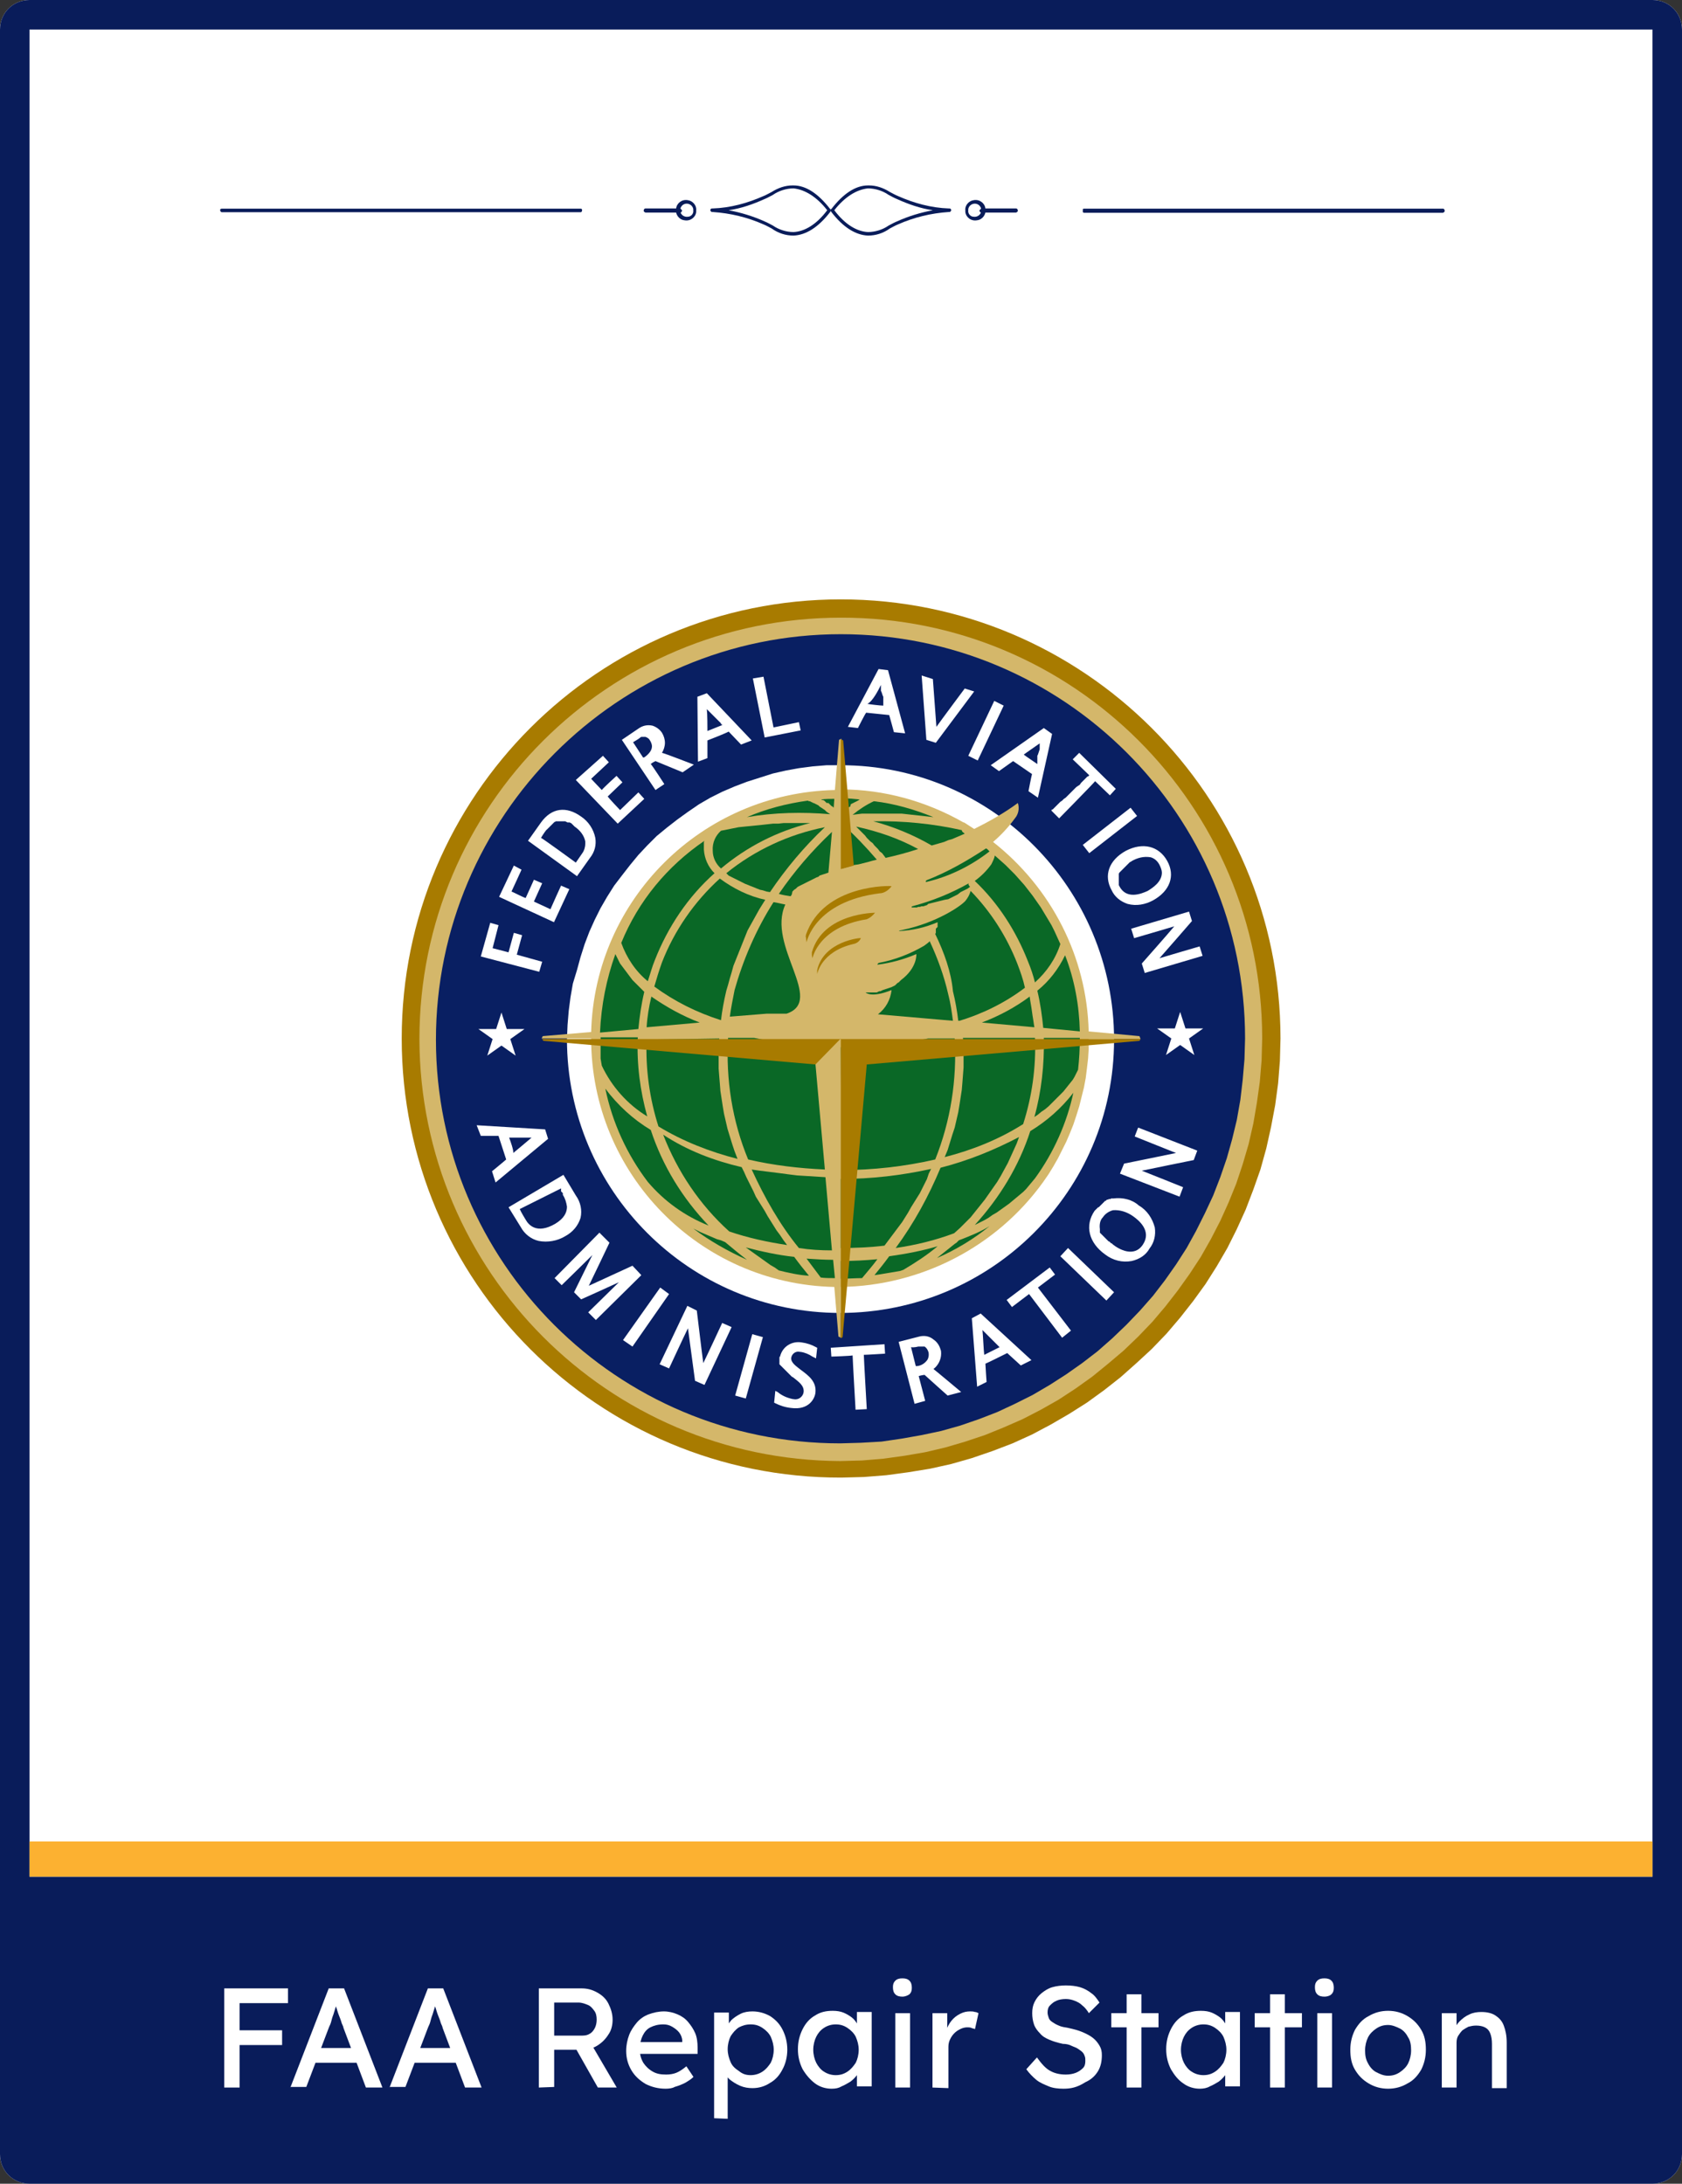 <svg xmlns="http://www.w3.org/2000/svg" xmlns:xlink="http://www.w3.org/1999/xlink" id="Layer_1" x="0px" y="0px" viewBox="0 0 285 370" style="enable-background:new 0 0 285 370;" xml:space="preserve"><rect x="0" y="0" width="285" height="370" fill="#333333" stroke="none"/><style type="text/css">	.st0{fill:#FFFFFF;}	.st1{fill:#091C5A;}	.st2{fill:#FCB131;}	.st3{fill:none;}	.st4{fill:#A87B00;}	.st5{fill:#D4B76A;}	.st6{fill:#091F62;}	.st7{fill:#0A6826;}	.st8{enable-background:new    ;}</style><g id="Group_524" transform="translate(-295 -676)">	<g id="Rectangle_262" transform="translate(295 676)">		<g>			<path class="st0" d="M5,0h275c2.8,0,5,2.2,5,5v360c0,2.8-2.2,5-5,5H5c-2.8,0-5-2.2-5-5V5C0,2.2,2.2,0,5,0z"></path>		</g>		<g>			<path class="st1" d="M280,370H5c-2.8,0-5-2.2-5-5V5c0-2.8,2.2-5,5-5h275c2.8,0,5,2.2,5,5v360C285,367.8,282.8,370,280,370z M5,5    L5,5v360h275V5H5z"></path>		</g>	</g>	<g id="Rectangle_273">		<rect x="300" y="988" class="st2" width="275" height="6"></rect>	</g>	<g id="Rectangle_272">		<rect x="310" y="691" class="st3" width="255" height="322"></rect>	</g>	<g id="Layer_2_00000162340521669747896630000010782037177865923994_" transform="translate(363.067 777.555)">		<g id="Layer_1_00000052820599704753438930000012816061919486959495_">			<g id="Path_3030">				<path class="st4" d="M148.9,74.4l-0.1,3.8l-0.3,3.8l-0.5,3.7l-0.7,3.7l-0.8,3.6l-1,3.6l-1.2,3.4l-1.3,3.4l-1.5,3.3l-1.6,3.2     l-1.8,3.1l-1.9,3l-2.1,2.9l-2.2,2.8l-2.3,2.7l-2.5,2.6l-2.6,2.4l-2.7,2.4L119,134l-2.9,2.1l-3,1.9l-3.1,1.8l-3.2,1.7l-3.3,1.5     l-3.4,1.3l-3.5,1.2l-3.5,1l-3.6,0.8l-3.7,0.6l-3.7,0.5l-3.8,0.3l-3.8,0.1C33.3,148.9,0,115.5,0,74.4S33.3,0,74.4,0     S148.9,33.3,148.9,74.4L148.9,74.4z"></path>			</g>			<g id="Path_3031">				<path class="st5" d="M145.8,74.4l-0.1,3.7l-0.3,3.6l-0.5,3.6l-0.6,3.5l-0.8,3.5l-1,3.4l-1.1,3.3l-1.3,3.2l-1.4,3.1l-1.6,3.1     l-1.7,3l-1.9,2.9l-2,2.8l-2.1,2.7l-2.2,2.6l-2.4,2.5l-2.5,2.4l-2.6,2.2l-2.7,2.2l-2.8,2l-2.9,1.9l-3,1.7l-3.1,1.6l-3.2,1.4     l-3.2,1.3l-3.3,1.1l-3.4,1l-3.4,0.8l-3.5,0.6l-3.6,0.5l-3.6,0.3l-3.7,0.1C35,145.8,3.1,113.9,3,74.5C3,35,35,3.1,74.4,3.1     C113.8,3,145.8,35,145.8,74.4L145.8,74.4z"></path>			</g>			<g id="Path_3032">				<path class="st6" d="M142.9,74.4l-0.1,3.5l-0.3,3.5l-0.4,3.4l-0.6,3.4l-0.8,3.3l-0.9,3.2l-1.1,3.2l-1.2,3.1l-1.4,3l-1.5,3     l-1.6,2.9l-1.8,2.8l-1.9,2.7l-2,2.6l-2.2,2.5l-2.3,2.4l-2.4,2.3l-2.5,2.2l-2.6,2l-2.7,1.9l-2.8,1.8l-2.9,1.7l-3,1.5l-3,1.4     l-3.1,1.2l-3.2,1.1l-3.2,0.9l-3.3,0.7l-3.4,0.6l-3.4,0.5l-3.5,0.2l-3.5,0.1c-37.8,0-68.5-30.6-68.5-68.4S36.6,5.9,74.4,5.9     S142.9,36.5,142.9,74.4L142.9,74.4L142.9,74.4z"></path>			</g>			<g id="Path_3033">				<path class="st0" d="M74.4,28.1H72l-2.4,0.2l-2.3,0.3L65.1,29l-2.2,0.5l-2.2,0.7l-2.2,0.7l-2.1,0.8l-2.1,0.9l-2,1l-1.9,1.1     L48.5,36l-1.8,1.3l-1.8,1.4l-1.7,1.4l-1.6,1.6l-1.5,1.6L38.7,45l-1.4,1.8L36,48.5l-1.2,1.9l-1.1,1.9l-1,2l-0.9,2L31,58.4     l-0.7,2.2l-0.6,2.2L29,65.1l-0.4,2.3l-0.3,2.3l-0.2,2.4L28,74.5c0,25.6,20.7,46.4,46.3,46.4s46.4-20.7,46.4-46.3     S100,28.1,74.4,28.1L74.4,28.1L74.4,28.1z"></path>			</g>			<g id="Path_3034">				<path class="st5" d="M108.7,98.7l0.9-1.3l0.8-1.3l0.8-1.4l0.7-1.4l0.7-1.4l0.6-1.4l0.6-1.5l0.5-1.5l0.5-1.6l0.4-1.6l0.4-1.6     l0.3-1.6l0.2-1.6l0.2-1.7l0.1-1.6v-1.7h8.8L125,74l-8.6-0.8c-0.3-12.6-6.3-24.3-16.2-32.1c1.4-1.2,2.6-2.5,3.7-4     c0.6-0.7,0.8-1.7,0.5-2.6c-2.3,1.7-4.8,3.1-7.4,4.4c-0.6-0.4-1.1-0.7-1.7-1.1l0,0h-0.1c-6.3-3.6-13.5-5.6-20.7-5.6v-8.6     l-0.4,0.2l-0.7,8.5c-22.5,0.5-40.7,18.5-41.3,41L23.9,74l-0.2,0.4h8.4c0,22.9,18.3,41.6,41.2,42.1l0.7,8.4l0.4,0.2v-8.6     C88,116.3,100.8,109.7,108.7,98.7z"></path>			</g>			<g id="Path_3035">				<path class="st5" d="M115.5,74.4l-0.1,2.1l-0.2,2.1l-0.3,2l-0.4,2l-0.5,2l-0.6,1.9l-0.7,1.9l-0.7,1.9l-0.8,1.8l-0.9,1.8l-1,1.7     l-1.1,1.7l-1.1,1.6l-1.2,1.6l-1.3,1.5l-1.4,1.4l-1.4,1.4l-1.5,1.3l-1.6,1.2l-1.6,1.2l-1.7,1.1l-1.7,1l-1.8,0.9l-1.8,0.8     l-1.9,0.7l-1.9,0.6l-2,0.6l-2,0.5l-2,0.3l-2.1,0.3l-2.1,0.1l-2.1,0.1c-22.7,0-41.2-18.4-41.2-41.1s18.4-41.2,41.1-41.2     C97.1,33.2,115.5,51.7,115.5,74.4L115.5,74.4L115.5,74.4z"></path>			</g>			<g id="Path_3036">				<path class="st0" d="M13.4,60.5l9.9,2.6l0.5-1.7c0,0-3.9-1.1-4.3-1.2c0.1-0.4,0.9-3.3,0.9-3.3L19,56.5c0,0-0.8,2.9-0.9,3.3     c-0.4-0.1-2.3-0.6-2.7-0.7c0.1-0.4,1-3.9,1-3.9L15,54.8L13.4,60.5z M16.5,50.4l9.3,4.3l2.6-5.6L27,48.5c0,0-1.6,3.5-1.8,4     c-0.4-0.2-2.4-1.1-2.8-1.3l1.4-3.1l-1.4-0.6c0,0-1.2,2.7-1.4,3.1c-0.4-0.1-2.1-1-2.4-1.1c0.2-0.4,1.7-3.7,1.7-3.7L19,45.1     L16.5,50.4z M23.6,37.8l-2.2,3.1l8.3,6l2.2-3.1c0.8-1,1.1-2.2,0.9-3.4c-0.3-1.5-1.2-2.8-2.4-3.6C27.9,35,25.4,35.3,23.6,37.8z      M24.6,39L24.6,39l0.2-0.2l0.1-0.1l0.1-0.1l0.1-0.1l0.1-0.1l0.1-0.1l0.1-0.1l0.1-0.1l0.1-0.1l0.1-0.1l0.1-0.1l0.1-0.1H26     l0.1-0.1h0.1h0.2h0.2h0.2h0.3h0.2h0.2h0.2l0.2,0.1l0.2,0.1h0.1h0.1h0.1h0.1l0.1,0.1h0.1l0.1,0.1l0.1,0.1l0.1,0.1l0.1,0.1     l0.1,0.1l0.1,0.1c0.9,0.6,1.6,1.5,1.8,2.5c0,0.1,0,0.3,0,0.4c0,0.6-0.2,1.2-0.5,1.6l-1.1,1.6c-0.4-0.3-5.5-4-5.9-4.2     C23.9,39.9,24.5,39,24.6,39L24.6,39z M29.5,30.6l7.1,7.4l4.5-4.2l-1-1.1l-3.1,3c-0.3-0.3-1.8-1.9-2.1-2.3     c0.3-0.3,2.5-2.4,2.5-2.4l-1-1.1c0,0-2.2,2-2.5,2.4c-0.3-0.3-1.6-1.7-1.8-1.9l3-2.8l-1-1.1L29.5,30.6z M40.1,21.9l-2.8,1.9     l5.7,8.5l1.5-1c0,0-2-3.1-2.3-3.4c0.2-0.2,0.6-0.4,0.8-0.5l4.6,1.9l1.9-1.3c0,0-4.9-1.9-5.4-2c0.3-0.5,0.5-1.1,0.5-1.7     s-0.2-1.2-0.5-1.7c-0.4-0.6-1-1-1.6-1.2C41.6,21.2,40.8,21.4,40.1,21.9L40.1,21.9z M40.4,23.4L40.4,23.4l0.2-0.1h0.1h0.1l0,0     l0,0l0,0l0,0l0,0l0,0h0.1l0,0h0.2l0,0h0.1l0,0h0.1c0.3,0.1,0.6,0.3,0.7,0.5c0.2,0.3,0.4,0.7,0.4,1.1c0,0.6-0.4,1.2-1.2,1.8     c0,0-0.1,0.1-0.3,0.1c-0.2-0.3-1.5-2.3-1.7-2.6C39.9,23.8,40.5,23.4,40.4,23.4L40.4,23.4z M50.1,16.5l0.1,11l1.6-0.6     c0,0,0-2.6,0-3c0.3-0.1,3.3-1.3,3.6-1.5c0.2,0.2,2.1,2.2,2.1,2.2l1.8-0.7l-7.6-8L50.1,16.5z M51.7,18.6L51.7,18.6l0.1,0.1     l0.1,0.1l0.1,0.1l0.1,0.1l0.1,0.1l0.1,0.1l0.1,0.1l0.1,0.1l0.1,0.1l0.2,0.2l0.2,0.2l0.2,0.2l0.2,0.2l0.1,0.1l0.1,0.1l0.1,0.1     l0.1,0.1l0.1,0.1l0.1,0.1l0.1,0.1l0.1,0.1L54,21l0.1,0.1l0.1,0.1h0.1l0,0v0.1c-0.5,0.2-2,0.8-2.5,1     C51.8,21.7,51.8,19.4,51.7,18.6L51.7,18.6z M59.5,13.4l2,10l6.1-1.2l-0.3-1.4c0,0-3.8,0.8-4.3,0.9c-0.1-0.5-1.7-8.6-1.7-8.6     L59.5,13.4z M75.6,21.6l1.7,0.2c0,0,1.2-2.4,1.4-2.6l3.9,0.4c0.1,0.3,0.8,2.9,0.8,2.9l1.9,0.2L82.4,12l-1.6-0.2L75.6,21.6z      M81.2,14.5L81.2,14.5v0.2v0.1v0.1V15v0.1v0.1v0.1v0.1v0.1l0.1,0.2l0.1,0.3l0.1,0.3l0.1,0.2v0.1v0.1v0.1v0.1V17v0.1v0.1v0.1v0.1     v0.1v0.1v0.1V18l0,0c-0.5,0-2.2-0.2-2.7-0.3C79.8,17.3,80.8,15.3,81.2,14.5L81.2,14.5z M88.9,23.8l1.6,0.5l6.5-8.7l-1.6-0.5     c0,0-4.1,5.5-4.8,6.5c-0.1-1.2-0.6-8.1-0.6-8.1l-1.9-0.6L88.9,23.8z M96,26.5l1.6,0.8L102,18l-1.6-0.8L96,26.5z M99.8,28.1     l1.4,1l2.4-1.7l3.2,2.2c-0.1,0.3-0.6,2.9-0.6,2.9l1.6,1.1l2.4-10.8l-1.4-1L99.8,28.1z M108.1,24.4L108.1,24.4v0.2v0.1v0.1v0.1     V25v0.1v0.1v0.1v0.1l-0.1,0.3l-0.1,0.3l-0.1,0.3l-0.1,0.2v0.1v0.1v0.1v0.1V27v0.1v0.1v0.1v0.1v0.1v0.1v0.1v0.1v0.1     c-0.4-0.3-1.8-1.2-2.3-1.6C105.5,26.2,107.4,24.9,108.1,24.4L108.1,24.4z M116.5,29.8L116.5,29.8L116.5,29.8L116.5,29.8     l-0.1,0.1l0,0l-0.1,0.1h-0.1l-0.1,0.1l-0.1,0.1l-0.1,0.1l-0.1,0.1l-0.1,0.1l-0.1,0.1l-0.1,0.1l-0.2,0.2l-0.2,0.2l-0.2,0.3     l-0.3,0.2l-0.3,0.2l-0.3,0.3l-0.3,0.3l-0.6,0.6l-0.3,0.3l-0.3,0.3l-0.3,0.2l-0.3,0.3l-0.3,0.2l-0.2,0.2l-0.2,0.2l-0.2,0.2     l-0.1,0.1l-0.1,0.1l-0.1,0.1l-0.1,0.1l-0.1,0.1l-0.1,0.1l-0.1,0.1h-0.1l-0.1,0.1v0.1l0,0l0,0l0,0l0,0l0,0l0,0l1.3,1.3     c0,0,5.8-5.9,6.1-6.3c0.3,0.3,2.5,2.4,2.5,2.4l1-1.1l-6.2-6.1l-1.1,1.1L116.5,29.8z M115.4,41.6l1.1,1.4l8.1-6.3l-1.1-1.4     L115.4,41.6z M122.7,42.6c-2.9,1.6-3.8,4.2-2.4,6.7c0.5,1.1,1.5,1.9,2.7,2.3c1.5,0.4,3,0.1,4.3-0.6c2.9-1.6,3.8-4.2,2.4-6.7     S125.6,41.1,122.7,42.6L122.7,42.6z M121.6,48.6L121.6,48.6l-0.1-0.2v-0.1v-0.1v-0.1V48v-0.1v-0.1v-0.1v-0.1V47v-0.2v-0.1v-0.2     l0.1-0.2l0.1-0.1l0.1-0.1l0.1-0.1l0.1-0.1l0.1-0.1l0.1-0.1l0.1-0.1l0.1-0.1l0.1-0.1l0.1-0.1l0.1-0.1l0.1-0.1l0.1-0.1l0.1-0.1     l0.1-0.1l0.1-0.1l0.1-0.1l0.1-0.1h0.1l0.1-0.1c1-0.6,2.1-0.9,3.3-0.7c0.7,0.2,1.2,0.7,1.5,1.3c0.2,0.4,0.4,0.9,0.4,1.3     c0,1.6-1.6,2.6-2.4,3.1C125.3,49.9,122.8,50.9,121.6,48.6L121.6,48.6z M123.6,55.8l0.5,1.6c0,0,5.5-1.6,6.8-2     c-0.9,1.1-5.5,6.3-5.5,6.3l0.5,1.6l9.8-2.9l-0.5-1.6c0,0-5.5,1.6-6.8,2c0.9-1,5.5-6.3,5.5-6.3l-0.5-1.6L123.6,55.8z M13.4,90.9     h0.4h0.1h0.5h0.1h0.6h0.1h0.4h0.1h0.6l0,0h0.1c0.1,0.3,1.2,3.7,1.3,4c-0.2,0.2-2.4,2-2.4,2l0.6,1.9l8.9-7.4l-0.5-1.6l-11.6-0.7     L13.4,90.9z M18.2,91.2h0.4h0.1h0.5h0.1h0.4H20h0.3h0.3H21h0.1h0.4h0.1H22c-0.7,0.6-2.6,2.2-3.1,2.6     C19,93.4,18.4,91.7,18.2,91.2L18.2,91.2z M18.1,103l2.1,3.4c0.6,1.1,1.7,2,3,2.3c1.5,0.3,3.2,0,4.5-0.8c1.3-0.7,2.2-1.8,2.6-3.1     c0.3-1.3,0-2.7-0.8-3.8l-2.1-3.5L18.1,103z M27,99.8L27,99.8L27,99.8L27,99.8L27,99.8v0.2l0,0l0,0v0.1l0,0v0.1v0.1l0.1,0.1     l0.1,0.1l0.1,0.1l0,0v0.1l0,0v0.1l0,0v0.1l0,0l0,0l0,0l0,0l0,0l0,0l0,0l0,0l0,0l0,0l0,0c0.4,0.6,0.6,1.3,0.7,2c0,1-0.5,2-2,2.9     c-3.1,1.8-4.5,0.2-5-0.7c0,0-0.8-1.3-1-1.8L27,99.8z M25.9,115l1.2,1.2c0,0,3.8-3.7,5.2-5.1l-3.1,6.3l1.2,1.2     c0,0,4.7-2.1,6.4-2.9l-5.2,5.1l1.3,1.3l7.7-7.6l-1.5-1.6c0,0-6.3,2.9-7.4,3.4c0.5-1,3.5-7.3,3.5-7.3l-1.7-1.7L25.9,115z      M37.5,125.5l1.6,1.1l6.2-8.9l-1.5-1.1L37.5,125.5z M43.7,129.6l1.6,0.7c0,0,2.6-5.6,3.2-6.8c0.2,1.4,1.2,8.9,1.2,8.9l1.6,0.7     l4.6-9.8l-1.6-0.7c0,0-2.6,5.6-3.2,6.8c-0.2-1.4-1.1-8.9-1.1-8.9l-1.6-0.8L43.7,129.6z M56.5,134.9l1.8,0.5l2.9-10.4l-1.8-0.5     L56.5,134.9z M64,128.5v0.7v0.1v0.1v0.1v0.1l0.1,0.1l0.1,0.1l0.1,0.1l0.1,0.1l0.1,0.1l0.1,0.1l0.1,0.1l0.1,0.1l0.1,0.1l0.1,0.1     l0.1,0.1l0.1,0.1l0.1,0.1l0.2,0.2l0.2,0.2l0.2,0.2l0.2,0.2l0.2,0.1c1,0.8,1.9,1.4,1.8,2.5c-0.1,0.8-0.9,1.4-1.7,1.2h-0.1     c-1-0.2-1.9-0.6-2.6-1.2l-0.4-0.2l-0.2,2l0.2,0.1c0.8,0.4,1.7,0.7,2.7,0.8c3,0.4,4-1.6,4.1-2.6c0.2-1.9-1.2-2.9-2.4-3.8     c-0.9-0.7-1.8-1.3-1.7-2.1c0.1-0.7,0.8-1.2,1.5-1h0.1c0.7,0.1,1.4,0.4,2,0.8l0.6,0.3l0.2-1.8l-0.2-0.1c-0.7-0.4-1.6-0.7-2.4-0.8     c-1.7-0.3-3.3,0.7-3.7,2.4C64,128.3,64,128.4,64,128.5L64,128.5z M72.7,126.8l0.1,1.5c0,0,3.2-0.1,3.6-0.2     c0,0.5,0.5,9.2,0.5,9.2l1.9-0.1c0,0-0.5-8.7-0.5-9.2c0.5,0,3.6-0.2,3.6-0.2l-0.1-1.6L72.7,126.8z M87.7,124.9l-3.5,0.9l2.7,10.5     l1.8-0.5c0,0-1-3.8-1.1-4.2c0.3-0.1,0.8-0.2,1-0.2c0.2,0.2,3.9,3.5,3.9,3.5l2.3-0.6c0,0-4.3-3.6-4.7-3.9     c0.8-0.6,1.3-1.6,1.3-2.6c0-0.2,0-0.5-0.1-0.7c-0.2-0.7-0.6-1.3-1.2-1.7C89.4,124.8,88.5,124.7,87.7,124.9L87.7,124.9z      M87.5,126.6L87.5,126.6h0.2h0.1h0.6l0,0h0.1l0,0h0.1l0,0l0,0l0,0l0,0l0,0l0,0c0.3,0.2,0.5,0.5,0.6,0.8c0.1,0.2,0.1,0.4,0.1,0.6     c0,0.3-0.1,0.6-0.2,0.8c-0.4,0.6-1,1-1.7,1.1c-0.1,0-0.2,0-0.3,0c-0.1-0.4-0.7-2.8-0.8-3.2C86.8,126.8,87.5,126.6,87.5,126.6     L87.5,126.6z M96.6,121.8l0.9,11.6l1.6-0.8c0,0-0.2-2.8-0.2-3.1c0.3-0.1,3.5-1.7,3.7-1.8l2.3,2.1l1.8-0.9l-8.6-7.9L96.6,121.8z      M98.4,123.8L98.4,123.8L98.4,123.8l0.2,0.2l0.1,0.1l0.1,0.1l0.1,0.1l0.1,0.1l0.1,0.1l0.1,0.1l0.1,0.1l0.2,0.2l0.2,0.2l0.2,0.2     l0.2,0.2l0.1,0.1l0.1,0.1l0.1,0.1l0.1,0.1l0.1,0.1l0.1,0.1l0.1,0.1l0.1,0.1l0.1,0.1l0.1,0.1l0.1,0.1l0.1,0.1l0,0l0,0l-2.6,1.3     C98.6,127.2,98.5,124.7,98.4,123.8L98.4,123.8z M102.5,118.7l0.9,1.2c0,0,2.5-1.9,2.9-2.2c0.3,0.4,5.6,7.4,5.6,7.4l1.5-1.2     c0,0-5.3-6.9-5.6-7.3c0.4-0.3,2.9-2.2,2.9-2.2l-0.9-1.2L102.5,118.7z M111.6,111.3l7.8,7.5l1.3-1.4l-7.8-7.5L111.6,111.3z      M120.6,101.5L120.6,101.5h-0.2h-0.1h-0.1l-0.1,0.1H120h-0.1h-0.1l-0.1,0.1h-0.1h-0.1l-0.1,0.1l-0.1,0.1h-0.1l-0.1,0.1l-0.1,0.1     l-0.1,0.1l-0.1,0.1l-0.1,0.1l-0.1,0.1l-0.1,0.1l-0.1,0.1l-0.1,0.1l-0.1,0.1l-0.1,0.1H118l-0.1,0.1l-0.1,0.1l-0.1,0.1l-0.1,0.1     l-0.1,0.1l-0.1,0.1c-1.7,2.5-1,5.4,1.8,7.4c1.3,1,2.9,1.4,4.5,1.1c1.3-0.3,2.4-1,3-2.1c0.8-1,1.1-2.3,0.9-3.6     c-0.4-1.5-1.3-2.9-2.7-3.7C123.8,101.7,122.2,101.3,120.6,101.5L120.6,101.5z M120.5,109.3L120.5,109.3L120.5,109.3l-0.2-0.2     h-0.1l-0.1-0.1l-0.1-0.1l-0.1-0.1h-0.1l-0.1-0.1l-0.1-0.1l-0.1-0.1l-0.1-0.1l-0.1-0.1l-0.1-0.1l-0.1-0.1L119,108l-0.1-0.1     l-0.1-0.1l0.2,0.2l-0.1-0.1l-0.1-0.1l-0.1-0.1l-0.1-0.1l-0.1-0.1l-0.1-0.1l-0.1-0.1v-0.1v-0.1V107v-0.1v-0.1v-0.1     c-0.1-0.7,0-1.5,0.5-2c0.4-0.6,1-1,1.7-1.2c1.2-0.1,2.4,0.3,3.4,1s3.2,2.5,1.7,4.8S121.5,110.1,120.5,109.3L120.5,109.3z      M124.7,89.7l-0.5,1.3c0,0,5.7,2.3,7,2.8c-1.4,0.3-8.8,1.8-8.8,1.8l-0.7,1.7l10.1,3.9l0.6-1.6c0,0-5.7-2.3-7-2.8     c1.4-0.3,8.8-1.8,8.8-1.8l0.6-1.6l-10-3.9L124.7,89.7z M128,72.7h3l0.9-2.8l0.9,2.8h3l-2.4,1.7l0.9,2.8l-2.4-1.7l-2.4,1.7     l0.9-2.8L128,72.7z M13,72.8h3l0.9-2.8l0.9,2.8h3l-2.4,1.7l0.9,2.8l-2.4-1.7l-2.4,1.7l0.9-2.8L13,72.8z"></path>			</g>			<g id="Path_3037">				<path class="st7" d="M114.6,79.7l-0.3,0.6l-0.3,0.6l-0.3,0.5l-0.4,0.5l-0.4,0.5l-0.4,0.5l-0.4,0.5l-0.5,0.5l-0.5,0.5l-0.5,0.5     l-0.5,0.5l-0.5,0.5l-0.6,0.5l-0.6,0.4l-0.6,0.5l-0.6,0.4c1.2-4.3,1.7-8.9,1.6-13.4h6.1C114.9,76.2,114.8,77.9,114.6,79.7z      M107.3,98.1l-0.5,0.6l-0.5,0.6l-0.5,0.6l-0.5,0.5l-0.6,0.5l-0.6,0.5l-0.6,0.5l-0.6,0.5l-0.7,0.5l-0.7,0.5l-0.7,0.5l-0.7,0.4     l-0.7,0.5l-0.7,0.4l-0.8,0.4l-0.8,0.4c4.2-4.6,7.5-10,9.4-15.9c2.8-1.7,5.3-3.9,7.3-6.5C112.7,88.7,110.5,93.7,107.3,98.1     L107.3,98.1z M90.7,111.6l0.5-0.4l0.5-0.4l0.5-0.4l0.5-0.4l0.5-0.4l0.5-0.4L94,109l0.4-0.4c1.8-0.7,3.6-1.4,5.2-2.4     C96.9,108.4,93.9,110.2,90.7,111.6L90.7,111.6z M85,113.6l-0.6,0.2l-0.6,0.1l-0.6,0.1l-0.6,0.1l-0.6,0.1l-0.6,0.1l-0.6,0.1     l-0.7,0.1c0.9-1.1,1.7-2.1,2.5-3.2c2.8-0.4,5.5-0.9,8.2-1.7C88.9,111.2,87,112.4,85,113.6L85,113.6z M74.4,115.1v-3l0,0     c2.1,0,4.1-0.1,6.2-0.3c-0.8,1.1-1.7,2.1-2.6,3.2C76.9,115,75.7,115.1,74.4,115.1z M89.7,96.5l-0.4,0.8L89,98.2L88.6,99     l-0.4,0.8l-0.4,0.8l-0.5,0.8l-0.5,0.8l-0.5,0.8l-0.5,0.9l-0.5,0.8l-0.5,0.8l-0.6,0.8l-0.6,0.8l-0.6,0.8l-0.6,0.8l-0.6,0.8     c-2.4,0.3-4.9,0.4-7.4,0.4l0,0V98.2C79.6,98.2,84.7,97.6,89.7,96.5L89.7,96.5z M74.4,75.9L74.4,75.9c5,0,9.9-0.5,14.8-1.5h4.5     c0.4,7-0.7,14-3.3,20.5c-5.2,1.2-10.6,1.8-15.9,1.8L74.4,75.9L74.4,75.9z M77.6,33.9L77.6,33.9l-0.3,0.2l-0.2,0.1l-0.2,0.1     l-0.2,0.1l-0.2,0.1l-0.2,0.1l-0.2,0.1L76,35.1l-0.2,0.1l-0.2,0.1l-0.2,0.2l-0.2,0.2L75,35.8L74.7,36l-0.2,0.2v-2.5     C75.6,33.7,76.6,33.8,77.6,33.9L77.6,33.9z M90.1,36.9l-0.9-0.1l-0.9-0.1l-0.9-0.1l-0.9-0.1l-0.9-0.1l-0.9-0.1h-0.9h-0.9h-0.8     h-2.5h-0.8H78l-0.8,0.1l-0.8,0.1c1.1-0.9,2.3-1.7,3.6-2.3C83.5,34.6,86.9,35.6,90.1,36.9L90.1,36.9z M95.4,39.7L94.7,40L94,40.3     l-0.7,0.3l-0.7,0.2l-0.7,0.3l-0.7,0.2l-0.7,0.2l-0.7,0.2c-3.1-1.8-6.5-3.2-9.9-4.1c5-0.1,10.1,0.4,15,1.5     C94.9,39.4,95.2,39.5,95.4,39.7L95.4,39.7z M99,42.2L99,42.2l0.2,0.1l0.1,0.1l0.1,0.1l0.1,0.1l0.1,0.1l0,0l0,0l0,0l0,0     c-3.2,2.5-6.9,4.3-10.8,5.2c0-0.1,0-0.2,0.1-0.3C92.5,46.2,95.8,44.3,99,42.2L99,42.2z M106.4,67.3l0.1,0.7l0.1,0.6l0.1,0.6     l0.1,0.7l0.1,0.7l0.1,0.6l0.1,0.7l0.1,0.6l-8.9-0.8C101.2,70.6,104,69.1,106.4,67.3L106.4,67.3z M90.4,56.7L90.4,56.7L90.4,56.7     l0.1-0.2v-0.1v-0.1v-0.1v-0.1V56v-0.1v-0.1l0.1-0.1l0.1-0.1l0.1-0.1v-0.1v-0.1v-0.1v-0.1V55v-0.1v-0.1v-0.1     c-2.1,0.9-4.3,1.4-6.5,1.5c0-0.1,0-0.1,0.1-0.1s0.5-0.1,0.5-0.1c5.7-1.2,9.8-4,10.6-4.9c0.4-0.5,0.7-1,0.9-1.7     c3.4,3.5,6.1,7.7,7.9,12.3c0.5,1.3,1,2.7,1.3,4.1c-3.3,2.5-7.1,4.4-11.1,5.6h-0.2c-0.2-1.7-0.5-3.4-0.9-5     C93.1,63.1,91.9,59.8,90.4,56.7z M80.5,44.1l-0.8,0.2L79,44.5l-0.8,0.2l-0.8,0.2L76.7,45L76,45.2l-0.7,0.2l-0.7,0.2v-7.4h0.2     C76.8,40,78.7,42,80.5,44.1L80.5,44.1z M82,43.8l-0.3-0.4L81.4,43L81,42.7l-0.3-0.4L80.4,42l-0.3-0.3l-0.3-0.4L79.4,41l-0.3-0.3     l-0.3-0.3L78.5,40l-0.3-0.3l-0.3-0.3l-0.3-0.3l-0.3-0.3L77,38.5c3.7,0.8,7.2,2,10.5,3.8C85.7,42.9,83.8,43.4,82,43.8L82,43.8z      M96.3,48.7L95.9,49l-0.4,0.2l-0.4,0.2l-0.4,0.2L94.2,50l-0.4,0.2l-0.4,0.2L93,50.6l-0.4,0.2L92,50.9L91.6,51l-0.4,0.1l-0.4,0.1     l-0.4,0.1L90,51.4l-0.4,0.1l-0.4,0.1L89,51.8l-0.3,0.1L88.4,52h-0.3l-0.3,0.1h-0.3l-0.2,0.1h-0.2h-0.2h-0.2h-0.1h-0.1h-0.1     c0,0,0-0.2,0.1-0.2c3.4-0.9,6.6-2.2,9.6-3.9c0,0.1-0.1,0.1-0.1,0.1C96.1,48.5,96.2,48.6,96.3,48.7L96.3,48.7z"></path>			</g>			<g id="Path_3038">				<path class="st7" d="M78.6,66.6h0.2h0.1h0.2h0.1h0.1h0.2h0.2h0.2h0.2h0.2h0.2l0.2-0.1l0.2-0.1h0.2l0.2-0.1l0.2-0.1l0.3-0.1     l0.3-0.1l0.3-0.1l0.3-0.1l0.3-0.1l0.2-0.1l0.2-0.1l0.2-0.1L84,65l0.2-0.1l0.2-0.2l0.2-0.2c2.8-2.1,2.6-4.4,2.6-4.4     c-2.1,0.9-4.3,1.5-6.6,1.8c0-0.1,0.1-0.2,0.2-0.3c2.7-0.5,5.3-1.5,7.7-2.9c0.4-0.3,0.7-0.5,1-0.8V58c1.3,2.8,2.4,5.8,3.1,8.9     c0.4,1.5,0.6,3,0.8,4.5l-12.7-1.1c1.3-1,2.1-2.4,2.3-4.1C79.5,67.6,78.6,66.6,78.6,66.6z M104.6,91.1l-0.4,1.1l-0.5,1.1     l-0.5,1.1l-0.5,1.1l-0.6,1.1l-0.6,1.1l-0.6,1l-0.7,1l-0.7,1l-0.7,1l-0.8,1l-0.8,1l-0.8,1l-0.9,0.9l-0.9,0.9l-1,0.9     c-3.2,1.2-6.5,2-9.9,2.5c3.1-4.2,5.6-8.8,7.6-13.6C96,95.1,100.4,93.3,104.6,91.1L104.6,91.1z M92,94.5l0.5-1.2l0.4-1.3l0.4-1.3     l0.4-1.2l0.3-1.3l0.3-1.3l0.2-1.2l0.2-1.3l0.2-1.3l0.1-1.2l0.1-1.3l0.1-1.3v-1.2v-1.3v-1.2l-0.1-1.3h12.2c0.2,5-0.5,9.9-2,14.6     C101.2,91.5,96.7,93.3,92,94.5L92,94.5z M100.5,43.4l0.9,0.8l0.9,0.8l0.8,0.8l0.8,0.8l0.8,0.9l0.8,0.9l0.7,0.9l0.7,0.9l0.7,1     l0.7,1l0.6,1l0.6,1l0.6,1l0.5,1l0.5,1.1l0.5,1.1c-0.8,2.5-2.3,4.7-4.3,6.5c-0.3-1.2-0.7-2.4-1.2-3.6c-2-5.1-5-9.8-9-13.6     c1.1-0.8,2-1.7,2.8-2.8C100.2,44.3,100.4,43.9,100.5,43.4L100.5,43.4z M114.9,73.2l-6.2-0.6c-0.2-2.1-0.5-4.2-1-6.3     c2-1.6,3.6-3.7,4.7-6C114,64.4,114.8,68.8,114.9,73.2L114.9,73.2z M73.2,35.3L73.2,35.3L73,35.1L72.8,35l-0.1-0.1l-0.1-0.1     l-0.1-0.1l-0.1-0.1l-0.1-0.1H72l-0.1-0.1l-0.1-0.1l-0.1-0.1l-0.1-0.1L71.4,34h-0.2l-0.1-0.1c0.7-0.1,1.5-0.1,2.2-0.1L73.2,35.3z      M71,114.9l-0.3-0.4l-0.3-0.4l-0.3-0.4l-0.3-0.4l-0.3-0.4l-0.3-0.4l-0.6-0.8c1.5,0.1,3,0.2,4.5,0.2l0.3,3.1     C72.5,115,71.7,115,71,114.9L71,114.9z M63.9,113.7l-0.7-0.5l-0.7-0.4l-0.7-0.5l-0.7-0.5l-0.7-0.5l-0.7-0.5l-0.7-0.5l-0.7-0.5     c2.7,0.7,5.4,1.3,8.2,1.6c0.8,1.1,1.6,2.1,2.5,3.2C67.3,114.5,65.5,114.1,63.9,113.7L63.9,113.7z M49.4,106.6l0.6,0.3l0.6,0.3     l0.7,0.3l0.7,0.3l0.7,0.3l0.7,0.3l0.7,0.2l0.7,0.3c1.2,1,2.4,2,3.7,3C55.2,110.4,52.2,108.7,49.4,106.6L49.4,106.6z M41.7,98.7     L41.7,98.7c-3.5-4.6-6-10-7.2-15.8c2.1,2.8,4.7,5.2,7.7,7c2,6.1,5.4,11.6,9.8,16.2C48,104.5,44.5,102,41.7,98.7L41.7,98.7z      M33.9,79l-0.1-0.6l-0.1-0.6v-0.6v-0.6V76v-0.6v-1.2H40c-0.2,4.5,0.4,9.1,1.6,13.4C38.3,85.6,35.6,82.6,33.9,79L33.9,79z      M36.2,60.1l0.2,0.4l0.2,0.4l0.2,0.4l0.2,0.4l0.3,0.4l0.3,0.4l0.3,0.4l0.3,0.4l0.3,0.4l0.3,0.4l0.3,0.4l0.4,0.4l0.4,0.4l0.4,0.4     l0.4,0.4l0.4,0.4c-0.5,2.1-0.8,4.2-1,6.3l-6.5,0.6C33.8,68.7,34.7,64.3,36.2,60.1L36.2,60.1z M51.3,40.9L51.3,40.9L51.3,40.9     l-0.1,0.2v0.1v0.1v0.1v0.1v0.1v0.1v0.7c0.1,1.5,0.7,2.9,1.8,4c-4.5,4-7.9,9.1-10.1,14.7c-0.5,1.2-0.8,2.4-1.2,3.6     c-2.1-1.7-3.6-4-4.5-6.5C40.1,51.1,45,45.2,51.3,40.9L51.3,40.9z M54.1,39.2l1-0.2l1-0.2l1-0.2l1-0.1l1-0.1l1-0.1l1-0.1l0.9-0.1     l0.9-0.1h0.9l0.9-0.1h0.9h0.9h1.8h0.9c-5.6,1.4-10.7,4-15.1,7.7c-0.9-0.8-1.4-1.9-1.4-3C52.6,41.2,53.2,40,54.1,39.2L54.1,39.2z      M72.3,46.3L72,46.4l-0.3,0.1l-0.3,0.1l-0.3,0.1l-0.3,0.1L70.6,47l-0.3,0.1l-0.2,0.1l-0.2,0.1l-0.2,0.1l-0.2,0.1l-0.2,0.1     l-0.2,0.1l-0.2,0.1L68.5,48l-0.2,0.1l-0.2,0.1l-0.2,0.1l-0.2,0.1l-0.2,0.1l-0.2,0.1l-0.2,0.1L66.8,49l-0.3,0.2l-0.3,0.3L66.1,50     l-0.2,0.3c-0.7-0.1-1.3-0.2-2-0.4c2.6-3.8,5.6-7.3,9-10.5L72.3,46.3z M70.1,78.7l1.6,17.9c-4.4-0.2-8.7-0.7-13-1.7     c-2.7-6.5-3.8-13.6-3.4-20.6h4.4c4.4,0.9,8.8,1.4,13.3,1.4L70.1,78.7z M59.3,96.6l0.7,0.1l0.7,0.1l0.8,0.1l0.8,0.1l0.8,0.1     l0.8,0.1l1.5,0.2l1.6,0.2l1.6,0.1l1.6,0.1l1.6,0.1l1.1,12.4c-1.9,0-3.7-0.1-5.6-0.4C64.1,106,61.5,101.4,59.3,96.6L59.3,96.6z      M57.6,96.2L58,97l0.4,0.9l0.4,0.8l0.4,0.8l0.4,0.8l0.4,0.9l0.5,0.8l0.5,0.8l0.5,0.8l0.5,0.9l0.5,0.8l0.5,0.8l0.5,0.8l0.6,0.8     l0.6,0.9l0.6,0.8c-3.3-0.5-6.6-1.2-9.8-2.3c-5-4.5-8.8-10.2-11.2-16.4C48.4,93.4,52.9,95.1,57.6,96.2L57.6,96.2z"></path>			</g>			<g id="Path_3039">				<path class="st7" d="M53.8,74.4l-0.1,1.3v1.2v1.3v1.3l0.1,1.3l0.1,1.2l0.1,1.3l0.2,1.3l0.2,1.3l0.2,1.2l0.3,1.3l0.3,1.3l0.4,1.3     l0.4,1.3l0.4,1.2l0.5,1.3c-4.7-1.2-9.3-3-13.4-5.5c-1.5-4.7-2.2-9.7-2-14.7L53.8,74.4z M50.5,71.7l-9,0.8     c0.1-1.8,0.4-3.5,0.8-5.2C44.9,69.1,47.6,70.6,50.5,71.7L50.5,71.7z M61.6,50.9l-0.5,0.8l-0.5,0.8l-0.5,0.9l-0.5,0.9l-0.5,0.9     l-0.5,0.9l-0.4,1l-0.4,1l-0.4,1l-0.4,1l-0.4,1l-0.4,1l-0.3,1.1l-0.3,1l-0.3,1.1l-0.3,1c-0.4,1.7-0.7,3.3-0.9,5l0,0     c-4.1-1.3-7.9-3.2-11.3-5.7c0.4-1.4,0.8-2.7,1.3-4.1c2.1-5.4,5.5-10.3,9.8-14.2C56.2,49,58.8,50.3,61.6,50.9z M62.4,49.6     l-0.6-0.1l-0.6-0.2l-0.5-0.1L60.2,49l-0.5-0.2l-0.5-0.2l-0.5-0.2l-0.5-0.2L57.8,48l-0.4-0.2L57,47.6l-0.4-0.2l-0.4-0.2L55.8,47     l-0.4-0.2L55,46.4c4.8-3.9,10.6-6.6,16.7-7.8C68.2,41.9,65.1,45.6,62.4,49.6L62.4,49.6z M65.2,70.2H65h-0.2h-0.2h-0.2h-0.2H64     h-0.2h-0.2h-0.2h-0.1h-0.1h-0.1H63h-0.1h-0.1h-0.1h-0.2h-0.1h-0.3H62h-0.2l0,0l0,0l-6.2,0.5c0.2-1.5,0.5-3,0.8-4.5     c1.4-5,3.6-10.2,6.6-14.9c0.7,0.1,1.4,0.3,2,0.4C61.8,58.7,71.8,68,65.2,70.2L65.2,70.2z M68.8,34.1L68.8,34.1l0.2,0.1h0.1h0.1     l0.1,0.1h0.1l0.1,0.1h0.1l0.1,0.1h0.1l0.2,0.1l0.2,0.1l0.2,0.1l0.2,0.1l0.2,0.2l0.3,0.2l0.3,0.2l0.3,0.2L72,36l0.3,0.2l0.3,0.2     c-4.7-0.4-9.5-0.3-14.1,0.5C61.7,35.5,65.2,34.6,68.8,34.1z"></path>			</g>			<g id="Path_3040">				<path class="st4" d="M74.8,23.9l1.8,21.2l-2.2,0.6v-22L74.8,23.9z M70.1,78.8l-46.1-4l-0.2-0.3h101.4l-0.2,0.3l-46.2,4L74.7,125     l-0.3,0.2V74.4L70.1,78.8z M83,48.6L83,48.6L83,48.6L83,48.6L83,48.6L83,48.6L83,48.6L83,48.6c0-0.1-11.5-0.4-14.5,8.2     c0,0.2-0.1,0.3,0,0.5c0,0.2,0.1,0.8,0.1,0.8s1.3-6.9,12.4-8.3C81.7,49.8,82.5,49.3,83,48.6L83,48.6z"></path>			</g>			<g id="Path_3041">				<path class="st4" d="M80.2,53.1L80.2,53.1L80.2,53.1L80.2,53.1c0,0-8.8,0-10.7,6.7c0,0.1,0,0.3,0,0.4c0,0.2,0.1,0.6,0.1,0.6     s1-5.3,9.2-6.6C79.3,54,79.8,53.6,80.2,53.1L80.2,53.1z M77.8,57.4L77.8,57.4L77.8,57.4L77.8,57.4L77.8,57.4L77.8,57.4     c0-0.1-6.3,0.5-7.4,5.4c0,0.1,0,0.2,0,0.3v0.4c0,0,0.6-3.8,6.1-5.1C77.1,58.3,77.6,57.9,77.8,57.4L77.8,57.4z"></path>			</g>		</g>	</g>	<g id="Group_522" transform="translate(-208.922 6361.152) rotate(-90)">		<g id="Group_518" transform="translate(5649.197 541.22)">			<g id="Path_3093">				<path class="st1" d="M0.6,0.3v60.8c0,0.2-0.2,0.3-0.4,0.2c-0.1,0-0.2-0.1-0.2-0.2V0.3C0,0.1,0.2,0,0.4,0C0.5,0,0.6,0.1,0.6,0.3z     "></path>			</g>			<g id="Path_3094">				<path class="st1" d="M0.6,146.4v60.8c0,0.2-0.2,0.3-0.4,0.3c-0.1,0-0.2-0.1-0.3-0.3v-60.8c0-0.2,0.2-0.3,0.4-0.2     C0.5,146.1,0.6,146.2,0.6,146.4L0.6,146.4z"></path>			</g>		</g>		<g id="Group_521" transform="translate(5645.232 613.54)">			<g id="Group_520" transform="translate(0 31.147)">				<g id="Path_3098">					<path class="st1" d="M6,24.2c0.2,1-0.5,1.9-1.4,2c-1,0.2-1.9-0.5-2-1.4c-0.2-1,0.5-1.9,1.4-2c0.1,0,0.2,0,0.3,0      C5.1,22.7,5.9,23.4,6,24.2z M3.2,24.2c-0.1,0.6,0.3,1.2,0.9,1.3c0.6,0.1,1.2-0.3,1.3-0.9s-0.3-1.2-0.9-1.3c-0.1,0-0.1,0-0.2,0      C3.7,23.2,3.2,23.7,3.2,24.2z"></path>				</g>				<g id="Path_3099">					<path class="st1" d="M4.6,25.5v5.9c0,0.2-0.2,0.3-0.4,0.3c-0.1,0-0.2-0.1-0.3-0.3v-5.9c0-0.2,0.2-0.3,0.4-0.3      C4.4,25.3,4.5,25.4,4.6,25.5z"></path>				</g>				<g id="Path_3100">					<path class="st1" d="M8.5,6.5c0,1.2-0.4,2.4-1.1,3.5c-0.2,0.4-0.5,0.9-0.7,1.4c-1.2,2.7-2,5.6-2.1,8.6v0.1      c0,0.2-0.1,0.3-0.3,0.3c-0.1,0-0.1,0-0.2-0.1C4,20.2,4,20.2,4,20.1V20c-0.2-3-0.9-5.9-2.1-8.6c-0.2-0.5-0.5-1-0.7-1.4      C0.4,8.9,0,7.6,0,6.3c0.1-2.1,1.4-4.2,4-6.2c0,0,0.1,0,0.1-0.1c0.1,0,0.2,0,0.3,0c0,0,0.1,0,0.1,0.1c2.6,2,4,4.1,4,6.2      C8.5,6.3,8.5,6.4,8.5,6.5z M4.3,17.3c0.3-2.1,1-4.1,1.9-6.1c0.2-0.5,0.5-1,0.7-1.4C7.6,8.8,8,7.5,8,6.3      C7.8,4.4,6.6,2.4,4.3,0.6C1.9,2.4,0.7,4.4,0.6,6.3c0,1.2,0.4,2.5,1.1,3.5c0.2,0.4,0.5,0.9,0.7,1.4C3.3,13.2,3.9,15.2,4.3,17.3z      "></path>				</g>			</g>		</g>		<g id="Group_521_00000134931115187856586120000008198446382157467798_" transform="translate(5645.232 613.54)">			<g id="Group_520_00000015322887096193127640000003958771109091744138_" transform="translate(0 31.147)">				<g id="Path_3098_00000017502801905026244760000003851576701656604549_">					<path class="st1" d="M4.3-22.8c-0.1,0-0.2,0-0.3,0c-0.9-0.1-1.6-1-1.4-2c0.1-0.9,1-1.6,2-1.4c0.9,0.1,1.6,1,1.4,2      C5.9-23.4,5.1-22.7,4.3-22.8z M4.3-23.3c0.1,0,0.1,0,0.2,0c0.6-0.1,1-0.7,0.9-1.3s-0.7-1-1.3-0.9c-0.6,0.1-1,0.7-0.9,1.3      C3.2-23.7,3.7-23.2,4.3-23.3z"></path>				</g>				<g id="Path_3099_00000149375560347912023170000009652336575646751140_">					<path class="st1" d="M4.3-25.2c-0.2,0-0.4-0.1-0.4-0.3v-5.9c0.1-0.2,0.2-0.3,0.3-0.3c0.2,0,0.4,0.1,0.4,0.3v5.9      C4.5-25.4,4.4-25.3,4.3-25.2z"></path>				</g>				<g id="Path_3100_00000025415818455630847370000014737540411754705546_">					<path class="st1" d="M8.5-6.3c0,2.1-1.4,4.2-4,6.2C4.5,0,4.4,0,4.4,0C4.3,0,4.2,0,4.1,0C4.1-0.1,4-0.1,4-0.1      c-2.6-2-3.9-4.1-4-6.2C0-7.6,0.4-8.9,1.2-10c0.2-0.4,0.5-0.9,0.7-1.4C3.1-14.1,3.8-17,4-20v-0.1c0-0.1,0-0.1,0.1-0.2      c0.1-0.1,0.1-0.1,0.2-0.1c0.2,0,0.3,0.1,0.3,0.3v0.1c0.1,3,0.9,5.9,2.1,8.6c0.2,0.5,0.5,1,0.7,1.4c0.7,1.1,1.1,2.3,1.1,3.5      C8.5-6.4,8.5-6.3,8.5-6.3z M2.4-11.2c-0.2,0.5-0.5,1-0.7,1.4C1-8.8,0.6-7.5,0.6-6.3c0.1,1.9,1.3,3.9,3.7,5.7      C6.6-2.4,7.8-4.4,8-6.3c0-1.2-0.4-2.5-1.1-3.5c-0.2-0.4-0.5-0.9-0.7-1.4c-0.9-2-1.6-4-1.9-6.1C3.9-15.2,3.3-13.2,2.4-11.2z"></path>				</g>			</g>		</g>	</g>	<g id="Rectangle_264">		<rect x="298" y="994" class="st1" width="279" height="49"></rect>	</g>	<g class="st8">		<g>			<path class="st0" d="M333,1029.7v-16.8h2.6v16.8H333z M334.1,1015.4v-2.5h9.7v2.5H334.1z M334.1,1022.5v-2.5h8.7v2.5H334.1z"></path>		</g>		<g>			<path class="st0" d="M344.2,1029.7l6.5-16.8h2.6l6.5,16.8H357l-3.8-10.1c0-0.1-0.1-0.4-0.3-0.8c-0.1-0.4-0.3-0.9-0.5-1.4    s-0.3-1-0.5-1.5c-0.1-0.4-0.2-0.7-0.3-0.9h0.6c-0.1,0.3-0.2,0.6-0.3,1c-0.1,0.4-0.3,0.9-0.4,1.3c-0.2,0.5-0.3,0.9-0.4,1.3    s-0.3,0.7-0.4,1l-3.8,10h-2.7V1029.7z M347.1,1025.5l1-2.5h7.6l1.1,2.5H347.1z"></path>		</g>		<g>			<path class="st0" d="M361,1029.7l6.5-16.8h2.6l6.5,16.8h-2.8l-3.8-10.1c0-0.1-0.1-0.4-0.3-0.8c-0.1-0.4-0.3-0.9-0.5-1.4    s-0.3-1-0.5-1.5c-0.1-0.4-0.2-0.7-0.3-0.9h0.6c-0.1,0.3-0.2,0.6-0.3,1c-0.1,0.4-0.3,0.9-0.4,1.3c-0.2,0.5-0.3,0.9-0.4,1.3    s-0.3,0.7-0.4,1l-3.8,10H361V1029.7z M363.9,1025.5l1-2.5h7.6l1.1,2.5H363.9z"></path>		</g>		<g>			<path class="st0" d="M386.3,1029.7v-16.8h7.2c1,0,1.8,0.2,2.7,0.7s1.5,1.1,1.9,1.9s0.7,1.7,0.7,2.7c0,0.9-0.2,1.8-0.7,2.5    c-0.5,0.8-1.1,1.4-1.9,1.9s-1.7,0.7-2.7,0.7h-4.6v6.3L386.3,1029.7L386.3,1029.7z M388.9,1020.9h4.8c0.5,0,0.9-0.1,1.2-0.3    c0.4-0.2,0.7-0.6,0.9-1s0.3-0.9,0.3-1.4c0-0.6-0.1-1.1-0.4-1.5s-0.6-0.8-1.1-1s-1-0.4-1.6-0.4h-4.1L388.9,1020.9L388.9,1020.9z     M396.3,1029.7l-4.3-7.6l2.7-0.6l4.8,8.2H396.3z"></path>		</g>		<g>			<path class="st0" d="M407.8,1029.9c-1.3,0-2.4-0.3-3.4-0.8c-1-0.6-1.8-1.3-2.4-2.3s-0.9-2.1-0.9-3.3c0-1,0.2-1.9,0.5-2.7    s0.8-1.5,1.3-2.1s1.2-1.1,2-1.4c0.8-0.3,1.7-0.5,2.6-0.5c0.8,0,1.6,0.2,2.3,0.5c0.7,0.3,1.3,0.7,1.8,1.3s0.9,1.2,1.2,1.9    c0.3,0.7,0.4,1.6,0.4,2.4v1.1h-10.3l-0.6-2h8.7l-0.4,0.4v-0.6c0-0.5-0.2-1-0.5-1.4s-0.7-0.7-1.2-1s-1-0.4-1.5-0.4    c-0.9,0-1.6,0.2-2.2,0.5s-1,0.8-1.3,1.4c-0.3,0.6-0.5,1.4-0.5,2.3c0,0.9,0.2,1.6,0.6,2.3c0.4,0.6,0.9,1.1,1.6,1.5    s1.4,0.5,2.3,0.5c0.6,0,1.2-0.1,1.7-0.3s1.1-0.6,1.7-1.1l1.2,1.8c-0.4,0.4-0.9,0.7-1.4,1c-0.6,0.3-1.1,0.5-1.8,0.7    C409,1029.8,408.4,1029.9,407.8,1029.9z"></path>		</g>		<g>			<path class="st0" d="M416,1034.9V1017h2.5v2.9l-0.4-0.2c0.1-0.5,0.4-0.9,0.8-1.4c0.4-0.4,1-0.8,1.6-1.1s1.3-0.4,2-0.4    c1.1,0,2.1,0.3,3,0.8c0.9,0.6,1.6,1.3,2.1,2.3s0.8,2.1,0.8,3.4c0,1.2-0.3,2.4-0.8,3.3c-0.5,1-1.2,1.8-2.1,2.3    c-0.9,0.6-1.9,0.9-3,0.9c-0.7,0-1.4-0.1-2.1-0.4s-1.3-0.7-1.8-1.1c-0.5-0.5-0.8-0.9-0.9-1.4l0.6-0.3v8.4L416,1034.9L416,1034.9z     M422.2,1027.6c0.7,0,1.4-0.2,2-0.6s1-0.9,1.4-1.5c0.3-0.6,0.5-1.4,0.5-2.2s-0.2-1.5-0.5-2.2c-0.3-0.6-0.8-1.1-1.4-1.5    s-1.2-0.6-2-0.6s-1.4,0.2-2,0.5c-0.6,0.4-1,0.9-1.4,1.5c-0.3,0.6-0.5,1.4-0.5,2.2s0.2,1.5,0.5,2.2s0.8,1.1,1.4,1.5    C420.8,1027.4,421.4,1027.6,422.2,1027.6z"></path>		</g>		<g>			<path class="st0" d="M435.9,1029.9c-1,0-2-0.3-2.8-0.9s-1.5-1.4-2.1-2.4c-0.5-1-0.8-2.1-0.8-3.4c0-1.3,0.3-2.4,0.8-3.4    s1.2-1.8,2.1-2.3c0.9-0.6,1.9-0.8,3-0.8c0.7,0,1.3,0.1,1.8,0.3s1,0.5,1.4,0.8s0.7,0.7,1,1.2s0.4,0.9,0.5,1.4l-0.6-0.2v-3.3h2.5    v12.6h-2.5v-3l0.6-0.2c-0.1,0.4-0.3,0.9-0.6,1.3s-0.7,0.8-1.1,1.1c-0.5,0.3-1,0.6-1.5,0.8    C437.1,1029.8,436.6,1029.9,435.9,1029.9z M436.6,1027.6c0.8,0,1.4-0.2,2-0.6s1-0.9,1.4-1.5c0.3-0.6,0.5-1.4,0.5-2.2    s-0.2-1.5-0.5-2.2c-0.3-0.6-0.8-1.1-1.4-1.5s-1.2-0.6-2-0.6c-0.7,0-1.4,0.2-2,0.6c-0.6,0.4-1,0.9-1.3,1.5s-0.5,1.4-0.5,2.2    s0.2,1.6,0.5,2.2s0.8,1.2,1.3,1.5C435.2,1027.4,435.9,1027.6,436.6,1027.6z"></path>		</g>		<g>			<path class="st0" d="M447.9,1014.3c-0.5,0-0.9-0.1-1.2-0.4c-0.3-0.3-0.4-0.7-0.4-1.2s0.1-0.8,0.4-1.1s0.7-0.4,1.2-0.4    s0.9,0.1,1.2,0.4c0.3,0.3,0.4,0.7,0.4,1.2s-0.1,0.8-0.4,1.1C448.8,1014.1,448.4,1014.3,447.9,1014.3z M446.7,1029.7v-12.6h2.5    v12.6H446.7z"></path>		</g>		<g>			<path class="st0" d="M453,1029.7v-12.6h2.5v4l-0.2-1c0.2-0.6,0.5-1.2,0.9-1.7s0.9-0.9,1.5-1.2s1.1-0.4,1.7-0.4    c0.3,0,0.5,0,0.8,0.1c0.2,0,0.4,0.1,0.6,0.2l-0.6,2.7c-0.2-0.1-0.4-0.1-0.6-0.2c-0.2-0.1-0.5-0.1-0.7-0.1c-0.4,0-0.8,0.1-1.2,0.3    c-0.4,0.2-0.7,0.4-1,0.7s-0.5,0.6-0.7,1s-0.3,0.8-0.3,1.3v7L453,1029.7L453,1029.7z"></path>		</g>		<g>			<path class="st0" d="M475.2,1029.9c-0.9,0-1.8-0.1-2.5-0.4s-1.5-0.6-2.1-1.1s-1.2-1.1-1.7-1.8l1.8-2c0.8,1.1,1.5,1.9,2.3,2.3    c0.7,0.4,1.6,0.6,2.6,0.6c0.6,0,1.2-0.1,1.7-0.3s0.9-0.5,1.2-0.8c0.3-0.3,0.4-0.7,0.4-1.2c0-0.3,0-0.6-0.1-0.8    c-0.1-0.3-0.2-0.5-0.4-0.7c-0.2-0.2-0.5-0.4-0.8-0.6c-0.3-0.2-0.7-0.3-1.1-0.5s-0.9-0.3-1.4-0.3c-0.9-0.2-1.6-0.4-2.3-0.7    s-1.2-0.6-1.6-1.1c-0.4-0.4-0.8-0.9-1-1.5s-0.3-1.2-0.3-1.9s0.1-1.3,0.4-1.9s0.7-1.1,1.2-1.5s1.1-0.8,1.8-1    c0.7-0.2,1.5-0.3,2.3-0.3c0.9,0,1.7,0.1,2.4,0.3c0.7,0.2,1.4,0.6,1.9,1c0.6,0.4,1,1,1.4,1.6l-1.8,1.8c-0.3-0.5-0.7-1-1.1-1.3    c-0.4-0.4-0.8-0.6-1.3-0.8s-1-0.3-1.5-0.3c-0.6,0-1.2,0.1-1.6,0.3c-0.5,0.2-0.8,0.5-1.1,0.8c-0.3,0.3-0.4,0.7-0.4,1.2    c0,0.3,0.1,0.6,0.2,0.9c0.1,0.3,0.3,0.5,0.6,0.7s0.6,0.4,1.1,0.6c0.4,0.2,1,0.3,1.6,0.4c0.9,0.2,1.7,0.4,2.4,0.7    c0.7,0.3,1.3,0.6,1.8,1s0.8,0.8,1.1,1.3s0.4,1,0.4,1.6c0,1.1-0.2,2-0.7,2.8s-1.2,1.4-2.1,1.8    C477.5,1029.7,476.4,1029.9,475.2,1029.9z"></path>		</g>		<g>			<path class="st0" d="M483.3,1019.5v-2.4h8v2.4H483.3z M485.9,1029.7v-15.8h2.5v15.8H485.9z"></path>		</g>		<g>			<path class="st0" d="M498.3,1029.9c-1,0-2-0.3-2.8-0.9c-0.9-0.6-1.5-1.4-2.1-2.4c-0.5-1-0.8-2.1-0.8-3.4c0-1.3,0.3-2.4,0.8-3.4    s1.2-1.8,2.1-2.3c0.9-0.6,1.9-0.8,3-0.8c0.7,0,1.3,0.1,1.8,0.3s1,0.5,1.4,0.8s0.7,0.7,1,1.2s0.4,0.9,0.5,1.4l-0.6-0.2v-3.3h2.5    v12.6h-2.5v-3l0.6-0.2c-0.1,0.4-0.3,0.9-0.6,1.3s-0.7,0.8-1.1,1.1c-0.5,0.3-1,0.6-1.5,0.8    C499.5,1029.8,498.9,1029.9,498.3,1029.9z M498.9,1027.6c0.8,0,1.4-0.2,2-0.6s1-0.9,1.4-1.5c0.3-0.6,0.5-1.4,0.5-2.2    s-0.2-1.5-0.5-2.2c-0.3-0.6-0.8-1.1-1.4-1.5s-1.2-0.6-2-0.6c-0.7,0-1.4,0.2-2,0.6c-0.6,0.4-1,0.9-1.3,1.5s-0.5,1.4-0.5,2.2    s0.2,1.6,0.5,2.2s0.8,1.2,1.3,1.5C497.5,1027.4,498.2,1027.6,498.9,1027.6z"></path>		</g>		<g>			<path class="st0" d="M507.6,1019.5v-2.4h8v2.4H507.6z M510.2,1029.7v-15.8h2.5v15.8H510.2z"></path>		</g>		<g>			<path class="st0" d="M519.4,1014.3c-0.5,0-0.9-0.1-1.2-0.4c-0.3-0.3-0.4-0.7-0.4-1.2s0.1-0.8,0.4-1.1s0.7-0.4,1.2-0.4    s0.9,0.1,1.2,0.4c0.3,0.3,0.4,0.7,0.4,1.2s-0.1,0.8-0.4,1.1C520.4,1014.1,520,1014.3,519.4,1014.3z M518.2,1029.7v-12.6h2.5v12.6    H518.2z"></path>		</g>		<g>			<path class="st0" d="M530.2,1029.9c-1.2,0-2.3-0.3-3.3-0.9s-1.7-1.3-2.3-2.3s-0.8-2.1-0.8-3.4c0-1.3,0.3-2.4,0.8-3.4    c0.6-1,1.3-1.8,2.3-2.3c1-0.6,2.1-0.9,3.3-0.9s2.3,0.3,3.3,0.9c1,0.6,1.7,1.3,2.3,2.3s0.8,2.1,0.8,3.4s-0.3,2.4-0.8,3.4    c-0.6,1-1.3,1.8-2.3,2.3C532.5,1029.6,531.4,1029.9,530.2,1029.9z M530.2,1027.7c0.8,0,1.4-0.2,2-0.6s1.1-0.9,1.4-1.5    c0.3-0.6,0.5-1.4,0.5-2.2s-0.1-1.6-0.5-2.2c-0.3-0.6-0.8-1.2-1.4-1.5s-1.3-0.6-2-0.6c-0.8,0-1.4,0.2-2,0.6s-1.1,0.9-1.4,1.5    c-0.3,0.6-0.5,1.4-0.5,2.2s0.1,1.5,0.5,2.2c0.3,0.6,0.8,1.2,1.4,1.5S529.4,1027.7,530.2,1027.7z"></path>		</g>		<g>			<path class="st0" d="M539.3,1029.7v-12.6h2.5v2.6l-0.4,0.3c0.2-0.6,0.5-1.1,0.9-1.5c0.5-0.5,1-0.9,1.7-1.2c0.6-0.3,1.3-0.4,2-0.4    c1,0,1.8,0.2,2.4,0.6c0.6,0.4,1.1,0.9,1.4,1.7s0.5,1.7,0.5,2.9v7.7h-2.5v-7.5c0-0.7-0.1-1.3-0.3-1.8s-0.5-0.8-0.9-1    s-0.9-0.3-1.5-0.3c-0.5,0-0.9,0.1-1.3,0.2c-0.4,0.2-0.7,0.4-1,0.6c-0.3,0.3-0.5,0.6-0.7,0.9s-0.3,0.7-0.3,1.2v7.6h-1.2    c-0.2,0-0.4,0-0.6,0C539.7,1029.7,539.5,1029.7,539.3,1029.7z"></path>		</g>	</g></g></svg>